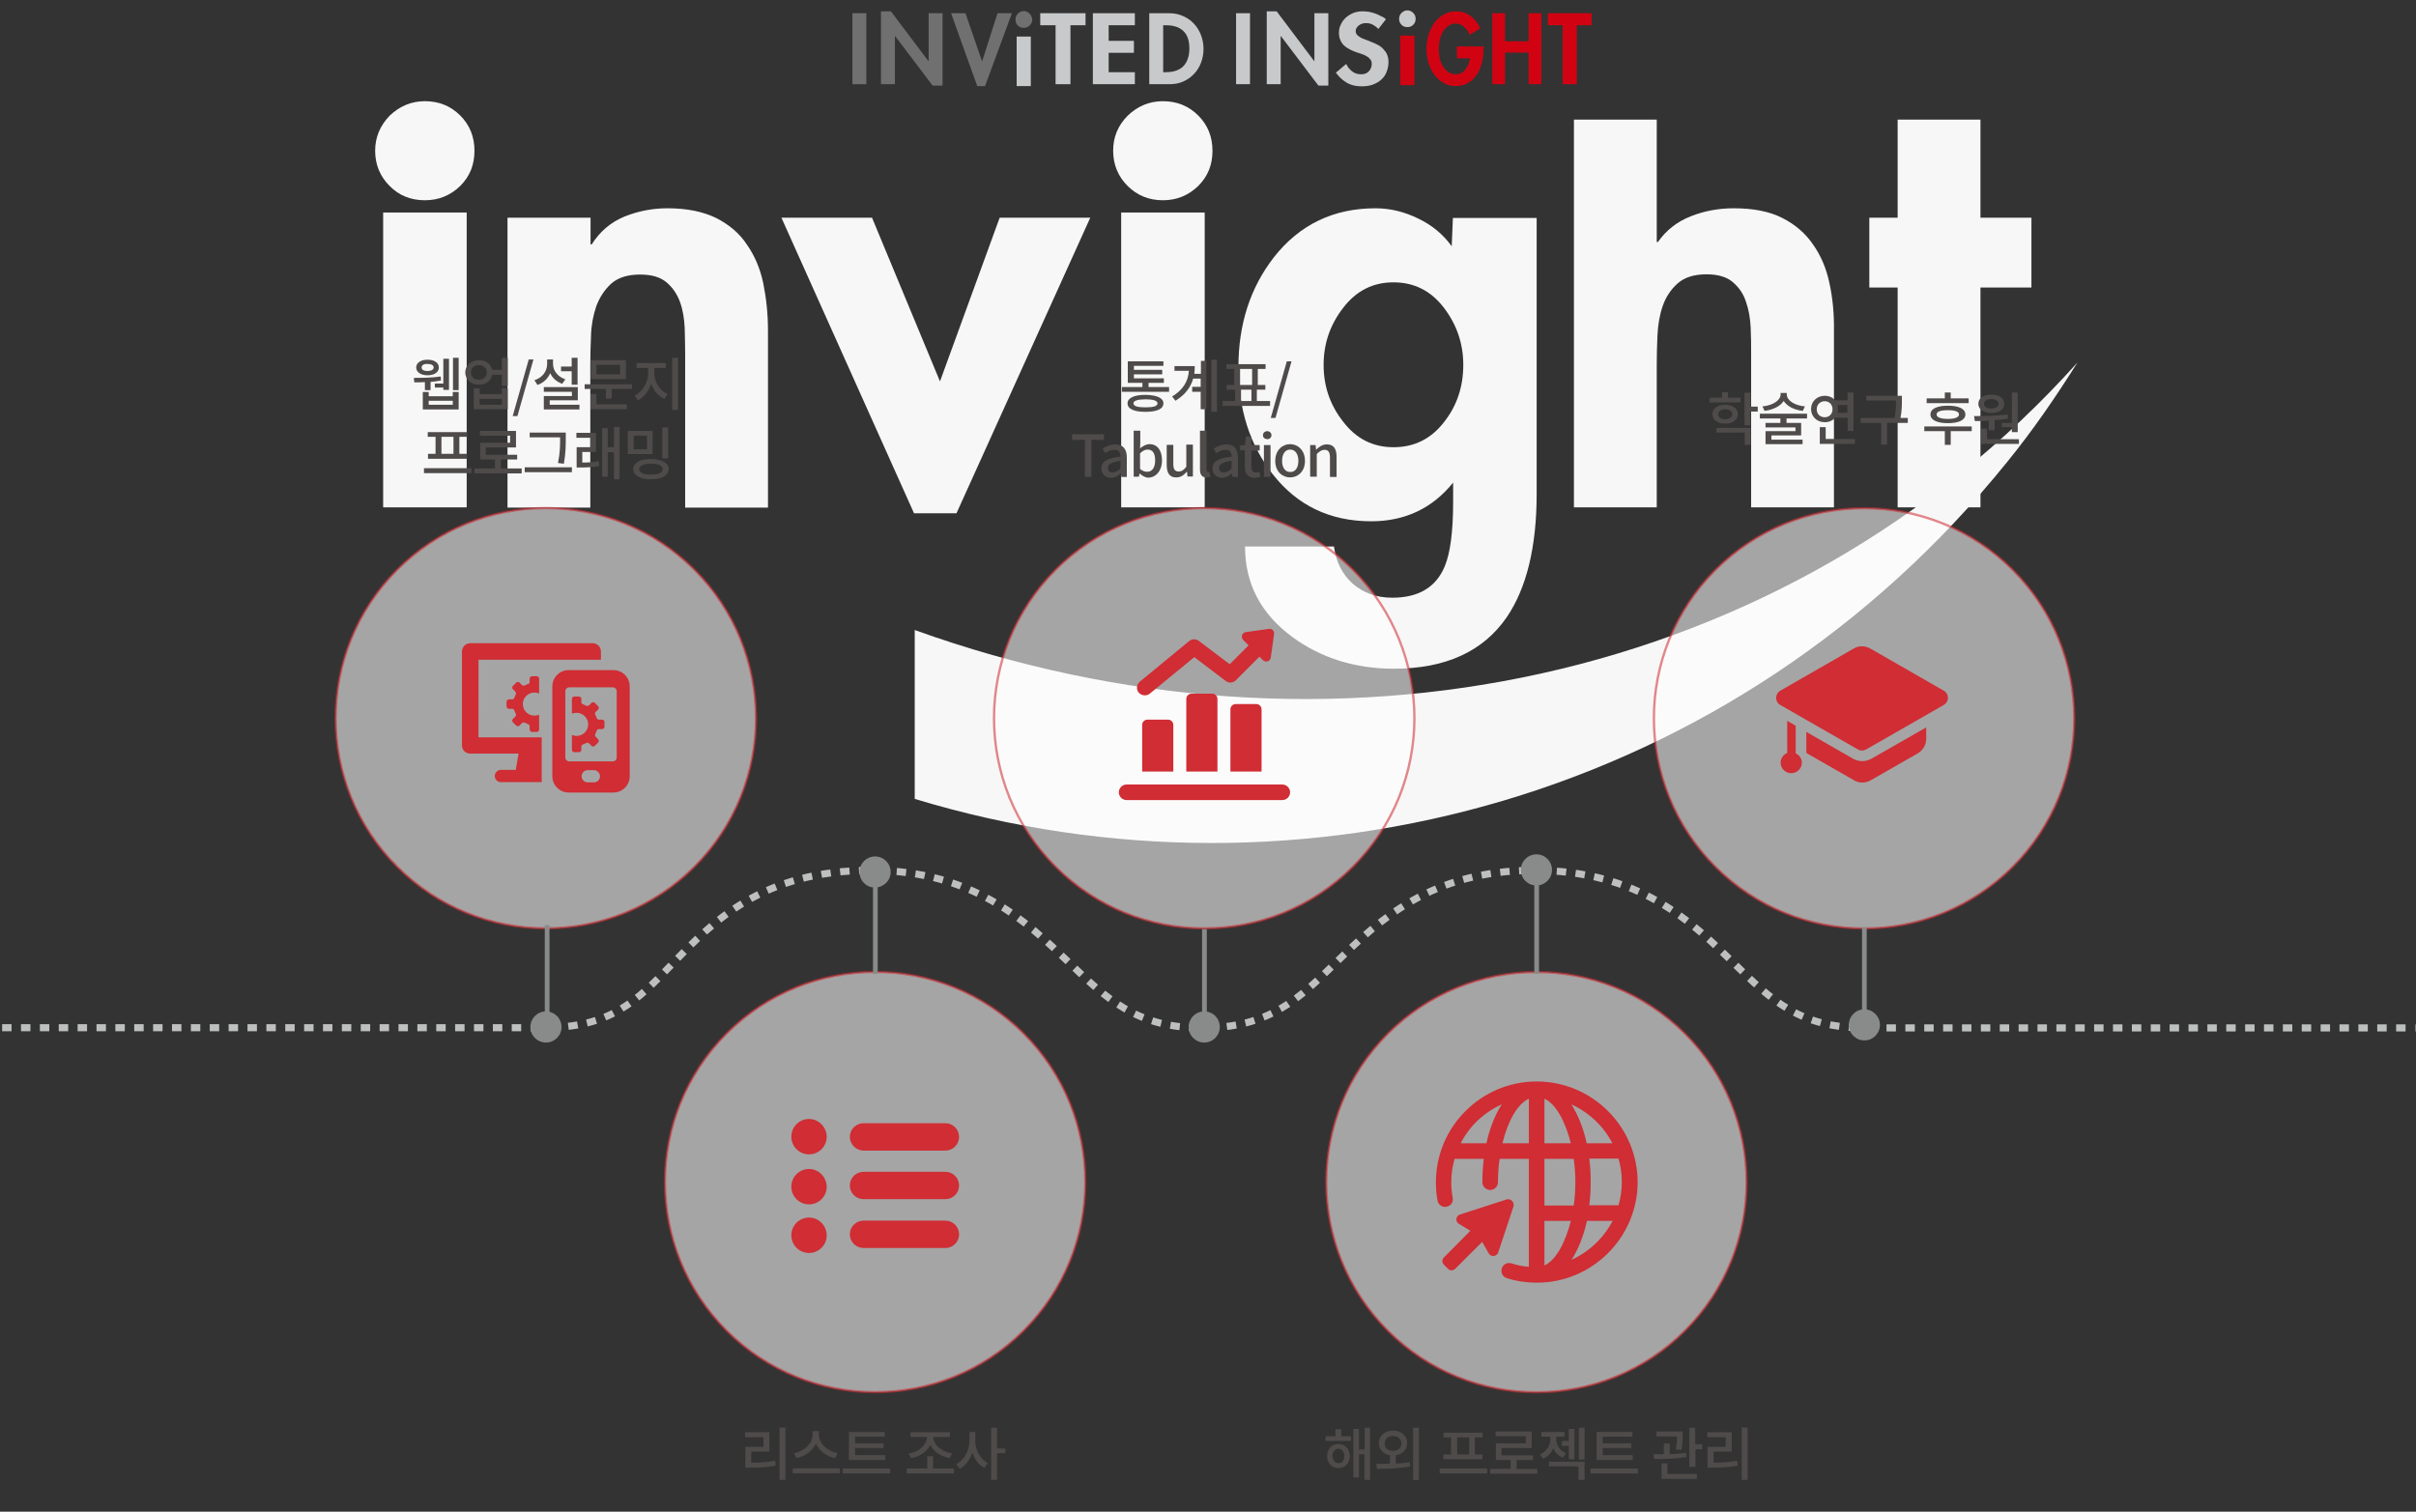 <?xml version="1.0" encoding="utf-8"?>
<!-- Generator: Adobe Illustrator 26.5.0, SVG Export Plug-In . SVG Version: 6.00 Build 0)  -->
<!DOCTYPE svg PUBLIC "-//W3C//DTD SVG 1.1//EN" "http://www.w3.org/Graphics/SVG/1.1/DTD/svg11.dtd">
<svg version="1.1" id="레이어_1" xmlns:x="http://ns.adobe.com/Extensibility/1.0/" xmlns:i="http://ns.adobe.com/AdobeIllustrator/10.0/" xmlns:graph="http://ns.adobe.com/Graphs/1.0/"
	 xmlns="http://www.w3.org/2000/svg" xmlns:xlink="http://www.w3.org/1999/xlink" x="0px" y="0px" width="1024px" height="640.9px"
	 viewBox="0 0 1024 640.9" style="enable-background:new 0 0 1024 640.9;" xml:space="preserve">
<rect x="0" y="0" width="1024" height="640.9" fill="#333333" stroke="none"/>
<style type="text/css">
	.st0{fill:#F7F7F7;}
	.st1{fill:#4E4B4A;}
	.st2{fill:#717071;}
	.st3{fill:#C8C9CA;}
	.st4{fill:#D10312;}
	.st5{opacity:0.56;fill:#FFFFFF;stroke:#D02D34;stroke-miterlimit:10;}
	.st6{fill:none;stroke:#BEBFBF;stroke-width:3;stroke-miterlimit:10;stroke-dasharray:4,4,4,4,4,4;}
	.st7{fill:#898A8A;}
	.st8{fill:#D02D34;}
	.st9{fill:none;stroke:#898A8A;stroke-width:2;stroke-miterlimit:10;}
</style>
<g>
	<g>
		<path class="st0" d="M387.7,267.1v71.6c163.6,49.7,347.9-0.3,462.9-142.7c11-13.5,20.8-27.8,29.9-42.3
			C757.2,291,562.3,330.1,387.7,267.1z"/>
	</g>
	<path class="st0" d="M250.3,92.3v11.3h0.5c3.5-5.5,8.1-9.4,13.9-11.8c5.8-2.3,11.8-3.5,18.2-3.5c8.2,0,15,1.4,20.6,4.1
		c5.5,2.8,9.9,6.5,13,11.2c3.3,4.7,5.7,10.2,7,16.5c1.3,6.4,2,13,2,20.1v75h-35.1v-64.9c0-3.7-0.1-7.5-0.2-11.4
		c-0.2-3.9-0.8-7.6-2-10.9c-1.2-3.3-3.1-6.1-5.7-8.3c-2.6-2.2-6.3-3.3-11.2-3.3c-5.3,0-9.4,1.3-12.3,3.9c-2.8,2.6-4.9,5.8-6.3,9.6
		c-1.3,3.9-2.1,8-2.2,12.4c-0.2,4.4-0.3,8.5-0.3,12.2v60.7h-35.1V92.3H250.3z"/>
	<path class="st0" d="M369.6,92.3l28.8,69.4l25.3-69.4h38.4l-56.7,125.3h-18L331.2,92.3H369.6z"/>
	<path class="st0" d="M839.4,121.9v93.2h-35.1v-93.2h-12V92.3h12V50.7h35.1v41.6h21.6v29.6H839.4z"/>
	<path class="st0" d="M180.1,84.9c5.9,0,10.9-2.1,15-6.1c4.1-4.1,6-9,6-14.9c0-5.9-2-10.9-6-14.9c-4.1-4.1-9.1-6.1-15-6.1
		c-5.8,0-10.7,2.1-14.9,6.1c-4.1,4.2-6.2,9.2-6.2,14.9c0,5.9,2.1,10.9,6.1,14.9C169.1,82.9,174.1,84.9,180.1,84.9L180.1,84.9z"/>
	<polygon class="st0" points="162.4,215.1 197.8,215.1 197.8,90.1 162.4,90.1 162.4,215.1 	"/>
	<path class="st0" d="M492.9,84.9c5.9,0,10.9-2.1,15-6.1c4.1-4.1,6-9,6-14.9c0-5.9-2-10.9-6-14.9c-4.1-4.1-9.1-6.1-15-6.1
		c-5.8,0-10.7,2.1-14.9,6.1c-4.2,4.2-6.2,9.2-6.2,14.9c0,5.9,2.1,10.9,6.1,14.9C482,82.9,487,84.9,492.9,84.9L492.9,84.9z"/>
	<polygon class="st0" points="475.2,215.1 510.6,215.1 510.6,90.1 475.2,90.1 475.2,215.1 	"/>
	<path class="st0" d="M651.3,92.3v117.1c0,22.5-4.3,40-12.7,52.3c-10,14.5-25.9,21.8-47.8,21.8c-16.4,0-30.8-4.5-43-13.4
		c-13.4-9.9-20.1-22.6-20.1-38.4h37.7c0.9,6.6,3.5,11.8,8,15.8c4.5,3.9,10.1,5.9,16.7,5.9c11.1,0,18.5-4.4,22.2-13.2
		c2.4-5.7,3.6-14.9,3.6-27.5v-8.1c-8.8,10.9-20.4,16.4-34.7,16.4c-17.5,0-31.4-6.7-41.8-20c-9.7-12.4-14.5-27.5-14.5-45.5
		c0-18,5-33.5,15-46.4c10.9-13.9,25.3-20.8,43.1-20.8c6.3,0,12.3,1.5,18.2,4.4c5.8,2.8,10.5,6.7,14.1,11.7l0.5-12H651.3L651.3,92.3z
		 M590.6,189.6c8.8,0,15.9-3.5,21.4-10.6c5.5-6.9,8.2-15.1,8.2-24.3c0-8.9-2.7-17-8.2-24.2c-5.5-7.2-12.6-10.8-21.4-10.8
		c-8.7,0-15.8,3.6-21.3,10.8c-5.6,7.2-8.3,15.3-8.3,24.2c0,9,2.7,17,8.3,24.1C574.8,186,581.9,189.6,590.6,189.6L590.6,189.6z"/>
	<path class="st0" d="M775.4,120.1c-1.3-6.3-3.7-11.9-7-16.5c-3.2-4.7-7.5-8.4-13-11.2c-5.5-2.8-12.4-4.1-20.6-4.1
		c-6.3,0-12.4,1.1-18.2,3.4c-5.8,2.3-10.4,5.9-13.9,10.9h-0.5V50.7h-35.1v164.4h35.1v-60.7c0-3.7,0.1-7.7,0.3-12.2
		c0.2-4.4,0.9-8.6,2.2-12.4c1.3-3.8,3.4-7,6.3-9.6c2.9-2.6,7-3.9,12.3-3.9c4.8,0,8.6,1.1,11.1,3.3c2.6,2.2,4.5,4.9,5.6,8.3
		c1.2,3.4,1.8,7,2,10.9c0.2,3.9,0.2,7.7,0.2,11.4v64.9h35.1v-75C777.4,133.1,776.8,126.5,775.4,120.1z"/>
</g>
<g>
	<path class="st1" d="M180.1,162c-1.7,0.1-3.2,0.1-4.5,0.1l-0.2-1.9c3,0,7.8,0,11.4-0.6l0.1,1.7c-1.4,0.3-2.9,0.5-4.4,0.6v3.5h-2.4
		V162z M176.4,155.8c0-2,2-3.3,4.8-3.3c2.9,0,4.8,1.3,4.8,3.3c0,2-1.9,3.3-4.8,3.3C178.4,159.1,176.4,157.8,176.4,155.8z
		 M178.7,155.8c0,1,1,1.5,2.5,1.5c1.6,0,2.6-0.6,2.6-1.5c0-1-1-1.5-2.6-1.5C179.7,154.2,178.7,154.8,178.7,155.8z M191.9,166.2h2.5
		v7.4h-15.2v-7.4h2.5v1.8h10.2V166.2z M191.9,169.9h-10.2v1.7h10.2V169.9z M187.9,162.6v-10.5h2.4v13.2h-2.4v-1h-3.6v-1.7H187.9z
		 M194.4,151.7v13.7H192v-13.7H194.4z"/>
	<path class="st1" d="M215.2,151.7v11.9h-2.5v-4.7h-4.1c-0.4,2.5-2.7,4.2-5.6,4.2c-3.3,0-5.8-2.1-5.8-5.2c0-3,2.5-5.2,5.8-5.2
		c2.9,0,5.1,1.6,5.6,4.1h4.1v-5.1H215.2z M206.3,157.9c0-1.9-1.4-3.1-3.3-3.1c-2,0-3.4,1.2-3.4,3.1c0,1.9,1.4,3.1,3.4,3.1
		C204.9,161,206.3,159.7,206.3,157.9z M212.7,164.6h2.5v8.9h-14.4v-8.9h2.5v2.5h9.4V164.6z M212.7,169.1h-9.4v2.5h9.4V169.1z"/>
	<path class="st1" d="M224.1,152.4h2l-6.8,24h-2L224.1,152.4z"/>
	<path class="st1" d="M238.3,162.7c-2.4-0.8-4.2-2.5-5.1-4.5c-1,2.3-2.8,4.1-5.4,5l-1.3-2c3.5-1.1,5.4-3.9,5.4-6.9v-1.9h2.5v1.9
		c0,2.8,1.9,5.4,5.2,6.5L238.3,162.7z M245.6,171.6v2h-15.1v-5.7h11.9v-1.8h-11.9v-2h14.4v5.6H233v1.9H245.6z M242.3,157.4h-4.5v-2
		h4.5v-3.7h2.5v11.4h-2.5V157.4z"/>
	<path class="st1" d="M267.9,162.9v2h-8.6v4.1h-2.5v-4.1h-9v-2H267.9z M252.8,171.4h12.9v2.1h-15.4V167h2.5V171.4z M265.3,160.7
		h-14.9v-8h14.9V160.7z M262.8,154.7h-10v4h10V154.7z"/>
	<path class="st1" d="M277.3,158.1c0,3.7,2.3,7.5,5.7,9l-1.4,2c-2.6-1.1-4.6-3.5-5.6-6.4c-1,3.1-3,5.7-5.6,7l-1.4-2
		c3.4-1.6,5.7-5.7,5.7-9.5V156h-4.9v-2.1h12.4v2.1h-4.9V158.1z M287.4,151.7v22.1h-2.5v-22.1H287.4z"/>
	<path class="st1" d="M199.8,198.5v2.1h-20.1v-2.1H199.8z M184.6,185.2h-3.3v-2H198v2h-3.3v7.2h3.2v2.1h-16.5v-2.1h3.2V185.2z
		 M192.2,185.2h-5.1v7.2h5.1V185.2z"/>
	<path class="st1" d="M221.1,198.6v2.1h-20v-2.1h8.7v-3.8h-6.3v-7.1h12.7v-3h-12.8v-2h15.3v7h-12.8v3.1h13.3v2h-6.9v3.8H221.1z"/>
	<path class="st1" d="M242.4,198.1v2.1h-20v-2.1H242.4z M237.3,185.4h-12.8v-2h15.3v2.4c0,3,0,6.1-0.8,10.8l-2.5-0.3
		c0.9-4.4,0.9-7.6,0.9-10.5V185.4z"/>
	<path class="st1" d="M246.8,196.1c2.3,0,4.5-0.1,7-0.6l0.2,2.1c-3,0.5-5.4,0.6-8.1,0.6h-1.5v-8.6h5.8v-4h-5.9v-2.1h8.3v8.1h-5.8
		V196.1z M262.6,181.1v22.1h-2.4v-11.5h-2.6v10.4h-2.4v-20.6h2.4v8.1h2.6v-8.6H262.6z"/>
	<path class="st1" d="M276.6,182.7v9.8h-10.5v-9.8H276.6z M283.4,198.9c0,2.7-2.9,4.3-7.5,4.3c-4.6,0-7.5-1.6-7.5-4.3
		c0-2.7,2.9-4.3,7.5-4.3C280.5,194.7,283.4,196.2,283.4,198.9z M268.6,184.7v5.8h5.6v-5.8H268.6z M270.9,198.9c0,1.5,1.8,2.3,5,2.3
		s5-0.8,5-2.3c0-1.5-1.8-2.3-5-2.3S270.9,197.5,270.9,198.9z M283.2,181.2v13.1h-2.5v-13.1H283.2z"/>
</g>
<g>
	<g>
		<g>
			<path class="st2" d="M367.2,5.6v30.1h-5.9V5.6H367.2z"/>
			<path class="st2" d="M373.4,35.7V4.8h4.2l15.9,21.1h0.1V5.6h5.9v30.7h-4.2l-15.9-21h-0.1v20.4H373.4z"/>
			<path class="st2" d="M409.2,5.6l7,20.3h0.1l6.5-20.3h6.1l-11.4,30.9h-3.3L403.1,5.6H409.2z"/>
			<path class="st3" d="M453.7,10.7v25h-6.3v-25h-6.5V5.6h19.2v5.1H453.7z"/>
			<path class="st3" d="M481,10.7h-11.1v6.6h10.7v5.1h-10.7v8.2H481v5.1h-17.8V5.6H481V10.7z"/>
			<path class="st3" d="M487.1,35.7V5.6h8.4c2.2,0,4.1,0.4,5.9,1.2c1.8,0.8,3.3,1.8,4.6,3.2c1.3,1.4,2.3,3,3,4.8
				c0.7,1.8,1.1,3.8,1.1,6c0,2.1-0.4,4.1-1.1,5.9c-0.7,1.8-1.7,3.4-3,4.7c-1.3,1.4-2.8,2.4-4.6,3.2c-1.8,0.8-3.7,1.1-5.9,1.1H487.1z
				 M493,10.7v19.9h1c1.8,0,3.3-0.2,4.6-0.7c1.3-0.5,2.3-1.1,3.1-2c0.8-0.9,1.4-1.9,1.8-3.2c0.4-1.2,0.6-2.6,0.6-4.1
				c0-3.3-0.8-5.8-2.5-7.4c-1.7-1.7-4.2-2.5-7.5-2.5H493z"/>
			<path class="st3" d="M436.9,15.5v21h-6v-21H436.9z"/>
		</g>
		<path class="st2" d="M436.4,5.8c-0.7-0.7-1.5-1.1-2.5-1.1c-1,0-1.8,0.4-2.5,1.1c-0.7,0.7-1,1.5-1,2.5c0,1,0.3,1.8,1,2.5
			c0.7,0.7,1.5,1,2.5,1c1,0,1.8-0.3,2.5-1c0.7-0.7,1.1-1.5,1.1-2.5C437.4,7.3,437.1,6.5,436.4,5.8z"/>
	</g>
	<path class="st3" d="M529.8,5.6v30.1h-5.9V5.6H529.8z"/>
	<path class="st3" d="M536.9,35.7V4.8h4.2L557,25.9h0.1V5.6h5.9v30.7h-4.2l-15.9-21h-0.1v20.4H536.9z"/>
	<path class="st3" d="M587.4,8.2l-3.2,4.1c-0.6-0.7-1.4-1.3-2.3-1.8c-0.9-0.5-1.8-0.7-3-0.7c-1.1,0-2.1,0.3-3,1
		c-0.9,0.7-1.3,1.5-1.3,2.4c0,0.6,0.2,1.2,0.6,1.6c0.4,0.4,0.9,0.8,1.6,1.2c0.6,0.3,1.4,0.6,2.2,0.9c0.8,0.3,1.7,0.6,2.5,1
		c0.9,0.3,1.7,0.7,2.6,1.2c0.8,0.4,1.6,1,2.2,1.7c0.6,0.6,1.2,1.4,1.6,2.3c0.4,0.9,0.6,2,0.6,3.2c0,1.5-0.3,2.9-0.8,4.2
		c-0.5,1.3-1.3,2.4-2.3,3.3c-1,0.9-2.2,1.6-3.6,2.1c-1.4,0.5-3,0.7-4.8,0.7c-2.4,0-4.5-0.5-6.3-1.6c-1.8-1.1-3.3-2.5-4.5-4.2
		l4.4-3.7c0.5,1.2,1.3,2.2,2.4,3.1c1.1,0.9,2.4,1.3,3.9,1.3c1.4,0,2.5-0.4,3.3-1.3c0.8-0.9,1.2-1.9,1.2-3.1c0-0.8-0.2-1.4-0.6-1.9
		c-0.4-0.5-0.9-1-1.5-1.3c-0.6-0.4-1.2-0.7-1.9-0.9c-0.7-0.3-1.4-0.5-2.1-0.7c-1.1-0.4-2.2-0.8-3.1-1.3c-0.9-0.5-1.8-1-2.5-1.7
		c-0.7-0.6-1.2-1.4-1.6-2.3c-0.4-0.9-0.6-1.9-0.6-3.1c0-1.2,0.2-2.4,0.8-3.5c0.5-1.1,1.2-2.1,2.1-2.9c0.9-0.8,2-1.5,3.2-2
		c1.2-0.5,2.6-0.7,4.1-0.7c0.8,0,1.6,0.1,2.5,0.2c0.9,0.2,1.7,0.4,2.6,0.7c0.9,0.3,1.7,0.7,2.4,1.1C586.2,7.2,586.9,7.6,587.4,8.2z"
		/>
	<path class="st4" d="M617.7,19.7h11.1v0.8c0,2.1-0.2,4.2-0.7,6.1c-0.5,2-1.2,3.7-2.2,5.1c-1,1.5-2.2,2.6-3.7,3.5
		c-1.5,0.9-3.2,1.3-5.2,1.3c-1.9,0-3.6-0.4-5.1-1.3c-1.5-0.9-2.8-2-3.9-3.4c-1.1-1.4-1.9-3.1-2.5-5c-0.6-1.9-0.9-3.9-0.9-6
		c0-2.1,0.3-4.2,0.9-6.1c0.6-1.9,1.4-3.6,2.5-5.1c1.1-1.5,2.4-2.6,4-3.5c1.5-0.9,3.3-1.3,5.2-1.3c2.2,0,4.2,0.6,6,1.9
		c1.8,1.3,3.2,3,4.2,5.3l-4.5,2.8c-0.5-1.4-1.3-2.5-2.3-3.4c-1-0.9-2.2-1.4-3.6-1.4c-1.2,0-2.3,0.3-3.2,1c-0.9,0.7-1.7,1.5-2.3,2.6
		c-0.6,1-1,2.2-1.3,3.5c-0.3,1.3-0.4,2.5-0.4,3.8c0,1.3,0.2,2.5,0.4,3.8c0.3,1.3,0.8,2.4,1.4,3.4c0.6,1,1.3,1.8,2.3,2.5
		c0.9,0.6,2,0.9,3.2,0.9c0.8,0,1.5-0.2,2.2-0.5c0.7-0.4,1.3-0.9,1.8-1.5c0.5-0.6,0.9-1.3,1.3-2.2c0.3-0.8,0.5-1.7,0.6-2.6h-5.5V19.7
		z"/>
	<path class="st4" d="M637.9,17.5h10V5.6h5.4v30.1h-5.4V22.3h-10v13.4h-5.4V5.6h5.4V17.5z"/>
	<path class="st4" d="M668.3,10.7v25h-6v-25H656V5.6h18.6v5.1H668.3z"/>
	<path class="st3" d="M599,5.5c-0.7-0.7-1.5-1.1-2.5-1.1c-1,0-1.8,0.4-2.5,1.1c-0.7,0.7-1,1.5-1,2.5c0,1,0.3,1.8,1,2.5
		c0.7,0.7,1.5,1,2.5,1c1,0,1.8-0.3,2.5-1C599.7,9.8,600,9,600,8C600,7,599.7,6.2,599,5.5z"/>
	<rect x="593.5" y="15.1" class="st4" width="6" height="21"/>
</g>
<ellipse transform="matrix(0.707 -0.707 0.707 0.707 -245.727 409.094)" class="st5" cx="371" cy="501.2" rx="89.1" ry="89.1"/>
<ellipse transform="matrix(0.707 -0.707 0.707 0.707 -147.546 252.814)" class="st5" cx="231.4" cy="304.5" rx="89.1" ry="89.1"/>
<ellipse transform="matrix(0.707 -0.707 0.707 0.707 -65.809 450.146)" class="st5" cx="510.5" cy="304.5" rx="89.1" ry="89.1"/>
<ellipse transform="matrix(0.707 -0.707 0.707 0.707 16.121 647.941)" class="st5" cx="790.2" cy="304.5" rx="89.1" ry="89.1"/>
<ellipse transform="matrix(0.707 -0.707 0.707 0.707 -163.624 607.308)" class="st5" cx="651.3" cy="501.2" rx="89.1" ry="89.1"/>
<path class="st6" d="M0.9,435.7h229.5c28.6,0,39.5-11.4,54.6-27.1c16.9-17.6,37.9-39.6,84.1-39.6c43.5,0,65.8,21.6,83.8,38.9
	c16.2,15.6,28.9,27.9,56.7,27.9c28.3,0,40.9-12.3,56.8-27.9c17.7-17.3,39.8-38.9,83.7-38.9c44.7,0,66.9,21.8,84.7,39.3
	c16.3,16,28.1,27.5,55.8,27.5h233.2"/>
<path class="st7" d="M238,435.4c0,3.6-2.9,6.6-6.6,6.6c-3.6,0-6.6-2.9-6.6-6.6c0-3.6,2.9-6.6,6.6-6.6C235,428.8,238,431.7,238,435.4
	z"/>
<path class="st7" d="M517,435.4c0,3.6-2.9,6.6-6.6,6.6c-3.6,0-6.6-2.9-6.6-6.6c0-3.6,2.9-6.6,6.6-6.6
	C514.1,428.8,517,431.7,517,435.4z"/>
<path class="st7" d="M796.8,434.5c0,3.6-2.9,6.6-6.6,6.6c-3.6,0-6.6-2.9-6.6-6.6c0-3.6,2.9-6.6,6.6-6.6
	C793.8,427.9,796.8,430.9,796.8,434.5z"/>
<path class="st7" d="M657.8,368.8c0-3.6-2.9-6.6-6.6-6.6c-3.6,0-6.6,2.9-6.6,6.6s2.9,6.6,6.6,6.6
	C654.9,375.4,657.8,372.4,657.8,368.8z"/>
<path class="st7" d="M377.5,369.7c0-3.6-2.9-6.6-6.6-6.6c-3.6,0-6.6,2.9-6.6,6.6s2.9,6.6,6.6,6.6
	C374.6,376.2,377.5,373.3,377.5,369.7z"/>
<g>
	<path class="st1" d="M495.5,164.1v2h-20v-2h8.7v-1.8h-6.2v-9.1h15.1v1.9h-12.5v1.7h12v1.9h-12v1.7h12.7v1.9h-6.5v1.8H495.5z
		 M493.1,171c0,2.4-2.8,3.6-7.6,3.6c-4.8,0-7.6-1.2-7.6-3.6c0-2.3,2.8-3.6,7.6-3.6C490.3,167.5,493.1,168.7,493.1,171z M490.6,171
		c0-1.1-1.7-1.7-5.1-1.7c-3.3,0-5.1,0.6-5.1,1.7c0,1.2,1.7,1.7,5.1,1.7C488.9,172.7,490.6,172.2,490.6,171z"/>
	<path class="st1" d="M508.9,153h2.4v20.5h-2.4v-7.4h-3.6V164h3.6v-3.5h-3.2c-1,3.7-3.4,6.9-7.5,9.4l-1.4-1.8
		c4.6-2.8,6.8-6.4,7.1-10.9h-6.1v-2h8.6c0,1.1-0.1,2.2-0.2,3.3h2.8V153z M515.8,152.5v22.1h-2.4v-22.1H515.8z"/>
	<path class="st1" d="M538.3,170v2.1h-20.1V170h5.3v-4.8h-3.6v-2h3.2v-6.8h-3.3v-2h16.6v2h-3.3v6.8h3.2v2h-3.6v4.8H538.3z
		 M525.6,163.2h5.1v-6.8h-5.1V163.2z M526,170h4.4v-4.8H526V170z"/>
	<path class="st1" d="M545.4,153.2h2l-6.8,24h-2L545.4,153.2z"/>
	<path class="st1" d="M459.7,186.5h-5.3v-2.4h13.5v2.4h-5.3v15.7h-2.8V186.5z"/>
	<path class="st1" d="M466.8,198.6c0-2.9,2.5-4.4,8.1-5c0-1.6-0.6-2.9-2.6-2.9c-1.4,0-2.7,0.6-3.9,1.4l-1.1-1.9
		c1.4-0.9,3.3-1.8,5.4-1.8c3.4,0,4.9,2.1,4.9,5.7v8.1h-2.3l-0.2-1.5h-0.1c-1.2,1.1-2.7,1.9-4.3,1.9
		C468.5,202.5,466.8,200.9,466.8,198.6z M474.9,198.7v-3.3c-4,0.5-5.3,1.5-5.3,3c0,1.3,0.9,1.9,2.1,1.9
		C472.8,200.2,473.8,199.7,474.9,198.7z"/>
	<path class="st1" d="M483,200.7L483,200.7l-0.3,1.4h-2.2v-19.5h2.8v5.2l-0.1,2.3c1.2-1,2.6-1.8,4-1.8c3.4,0,5.3,2.7,5.3,6.9
		c0,4.6-2.8,7.3-5.8,7.3C485.5,202.5,484.2,201.8,483,200.7z M489.6,195.2c0-2.8-0.9-4.6-3.2-4.6c-1.1,0-2.1,0.5-3.2,1.6v6.6
		c1,0.9,2.1,1.2,2.9,1.2C488.2,200.1,489.6,198.4,489.6,195.2z"/>
	<path class="st1" d="M494.5,197.1v-8.5h2.8v8.1c0,2.3,0.7,3.2,2.3,3.2c1.2,0,2.1-0.6,3.2-2v-9.4h2.8v13.5h-2.3l-0.2-2H503
		c-1.2,1.4-2.5,2.4-4.4,2.4C495.8,202.5,494.5,200.6,494.5,197.1z"/>
	<path class="st1" d="M508.6,199v-16.4h2.8v16.5c0,0.8,0.3,1,0.7,1c0.1,0,0.2,0,0.5,0l0.4,2.1c-0.3,0.1-0.8,0.2-1.5,0.2
		C509.4,202.5,508.6,201.2,508.6,199z"/>
	<path class="st1" d="M513.9,198.6c0-2.9,2.5-4.4,8.1-5c0-1.6-0.6-2.9-2.6-2.9c-1.4,0-2.7,0.6-3.9,1.4l-1.1-1.9
		c1.4-0.9,3.3-1.8,5.4-1.8c3.4,0,4.9,2.1,4.9,5.7v8.1h-2.3l-0.2-1.5h-0.1c-1.2,1.1-2.7,1.9-4.3,1.9
		C515.6,202.5,513.9,200.9,513.9,198.6z M522,198.7v-3.3c-4,0.5-5.3,1.5-5.3,3c0,1.3,0.9,1.9,2.1,1.9
		C519.9,200.2,520.9,199.7,522,198.7z"/>
	<path class="st1" d="M527.6,197.7v-6.8h-2v-2.1l2.1-0.1l0.3-3.7h2.4v3.7h3.5v2.3h-3.5v6.8c0,1.6,0.6,2.5,2,2.5
		c0.5,0,1.1-0.1,1.4-0.3l0.5,2.1c-0.8,0.2-1.7,0.5-2.6,0.5C528.7,202.5,527.6,200.6,527.6,197.7z"/>
	<path class="st1" d="M535.3,184.5c0-1,0.8-1.7,1.8-1.7c1,0,1.8,0.7,1.8,1.7c0,1-0.8,1.7-1.8,1.7C536,186.1,535.3,185.5,535.3,184.5
		z M535.7,188.7h2.8v13.5h-2.8V188.7z"/>
	<path class="st1" d="M540.5,195.4c0-4.5,3-7.1,6.3-7.1s6.3,2.6,6.3,7.1c0,4.5-3,7-6.3,7S540.5,199.9,540.5,195.4z M550.3,195.4
		c0-2.9-1.3-4.8-3.5-4.8c-2.1,0-3.4,1.9-3.4,4.8c0,2.8,1.3,4.7,3.4,4.7C549,200.2,550.3,198.3,550.3,195.4z"/>
	<path class="st1" d="M555.3,188.7h2.3l0.2,1.9h0.1c1.2-1.2,2.6-2.2,4.5-2.2c2.9,0,4.1,1.9,4.1,5.3v8.5h-2.8V194
		c0-2.3-0.7-3.3-2.3-3.3c-1.2,0-2.1,0.6-3.3,1.8v9.6h-2.8V188.7z"/>
</g>
<g>
	<path class="st1" d="M737.7,170.6h-13.1v-2h5.3v-2.3h2.5v2.3h5.3V170.6z M731.2,179.6c-3.2,0-5.4-1.6-5.4-4c0-2.4,2.2-4,5.4-4
		s5.4,1.6,5.4,4C736.5,178,734.4,179.6,731.2,179.6z M727.4,181.4h14.6v7.2h-2.5v-5.2h-12V181.4z M731.2,177.7c1.8,0,3-0.8,3-2.1
		c0-1.3-1.2-2.1-3-2.1s-2.9,0.8-2.9,2.1C728.2,176.9,729.4,177.7,731.2,177.7z M745,174.5h-3.1v5.8h-2.5v-13.8h2.5v5.9h3.1V174.5z"
		/>
	<path class="st1" d="M757.2,177.4v1.9h6.2v5.3h-12.6v1.8h13.2v1.9h-15.7v-5.5H761v-1.6h-12.7v-1.9h6.3v-1.9h-8.7v-2h20v2H757.2z
		 M764.1,174.2c-3.7-0.4-6.7-2-8.1-4.2c-1.4,2.2-4.4,3.7-8.1,4.2l-0.9-1.9c4.4-0.4,7.7-2.6,7.7-5.1v-0.6h2.6v0.6
		c0,2.5,3.2,4.7,7.7,5.1L764.1,174.2z"/>
	<path class="st1" d="M777.8,177.1c-1,1.2-2.6,1.9-4.4,1.9c-3.3,0-5.8-2.4-5.8-5.6s2.5-5.6,5.8-5.6c1.8,0,3.4,0.7,4.4,1.9h5.3v-3.3
		h2.5v16.3h-2.5v-5.6H777.8z M773.4,176.9c1.9,0,3.3-1.4,3.3-3.4c0-2-1.4-3.4-3.3-3.4c-1.9,0-3.4,1.4-3.4,3.4
		C770,175.5,771.4,176.9,773.4,176.9z M786.2,186.1v2.1h-14.9v-7.1h2.5v5H786.2z M778.8,171.8c0.2,0.5,0.2,1.1,0.2,1.6
		c0,0.6-0.1,1.1-0.2,1.6h4.2v-3.3H778.8z"/>
	<path class="st1" d="M808.6,179.3h-8.8v9.2h-2.5v-9.2h-8.7v-2.1H803c0.6-3.1,0.6-5.4,0.6-7.4H791v-2h15.1v1.9c0,2.1,0,4.4-0.6,7.5
		h3.1V179.3z"/>
	<path class="st1" d="M835.6,182.8h-8.8v5.8h-2.5v-5.8h-8.7v-2h20.1V182.8z M834.5,170.9h-17.9v-2h7.7v-2.5h2.5v2.5h7.6V170.9z
		 M825.6,172c4.6,0,7.4,1.3,7.4,3.7s-2.8,3.7-7.4,3.7s-7.4-1.3-7.4-3.7S821,172,825.6,172z M825.6,173.9c-3.1,0-4.8,0.6-4.8,1.8
		s1.7,1.9,4.8,1.9s4.7-0.7,4.7-1.9S828.6,173.9,825.6,173.9z"/>
	<path class="st1" d="M842.9,178.4c-2.1,0.1-4.1,0.1-5.9,0.1l-0.3-2.1c4.1,0,9.5-0.1,14.2-0.7l0.2,1.8c-1.9,0.3-3.8,0.5-5.7,0.6v4.3
		h-2.5V178.4z M838.5,171.2c0-2.4,2.2-3.9,5.5-3.9c3.2,0,5.5,1.5,5.5,3.9s-2.2,3.9-5.5,3.9C840.7,175.1,838.5,173.5,838.5,171.2z
		 M855.7,186.1v2.1h-16v-6.5h2.5v4.5H855.7z M840.9,171.2c0,1.2,1.2,2,3.1,2c1.8,0,3.1-0.8,3.1-2c0-1.2-1.2-2-3.1-2
		C842.1,169.2,840.9,169.9,840.9,171.2z M852.7,179.4v-13h2.5v16.8h-2.5v-2.1h-4.3v-1.8H852.7z"/>
</g>
<g>
	<path class="st1" d="M568.5,608.9h4.1v2h-10.8v-2h4.2v-3h2.5V608.9z M572.1,617.3c0,3-2,5.1-4.8,5.1c-2.8,0-4.8-2.1-4.8-5.1
		c0-3.1,2-5.1,4.8-5.1C570.1,612.2,572.1,614.3,572.1,617.3z M569.8,617.3c0-1.8-1.1-3.1-2.5-3.1c-1.5,0-2.5,1.2-2.5,3.1
		s1.1,3,2.5,3C568.8,620.4,569.8,619.2,569.8,617.3z M580.7,605.3v22.1h-2.4v-10.9H576v9.9h-2.4v-20.6h2.4v8.7h2.4v-9.2H580.7z"/>
	<path class="st1" d="M591.6,620.5c2-0.1,4-0.3,5.9-0.6l0.2,1.8c-4.9,0.9-10.2,1-14.1,1l-0.3-2.1c1.7,0,3.7,0,5.8-0.1v-3.5
		c-2.8-0.5-4.7-2.5-4.7-5.2c0-3.1,2.5-5.3,6-5.3s6,2.2,6,5.3c0,2.7-2,4.8-4.8,5.2V620.5z M590.4,615.1c2.1,0,3.6-1.2,3.6-3.1
		c0-1.9-1.5-3.2-3.6-3.2c-2,0-3.5,1.2-3.5,3.2C586.8,613.9,588.3,615.1,590.4,615.1z M601.4,605.3v22.2h-2.5v-22.2H601.4z"/>
	<path class="st1" d="M630.3,622.6v2.1h-20.1v-2.1H630.3z M615.1,609.4h-3.3v-2h16.6v2h-3.3v7.2h3.2v2.1h-16.5v-2.1h3.2V609.4z
		 M622.7,609.4h-5.1v7.2h5.1V609.4z"/>
	<path class="st1" d="M651.6,622.7v2.1h-20v-2.1h8.7V619h-6.3v-7.1h12.7v-3h-12.8v-2h15.3v7h-12.8v3.1h13.3v2h-6.9v3.8H651.6z"/>
	<path class="st1" d="M662.4,618c-2-0.8-3.3-2.3-4.1-4c-0.8,2-2.2,3.6-4.3,4.5l-1.3-1.9c2.9-1.2,4.4-3.9,4.4-6.5v-1h-3.8v-2h9.8v2
		h-3.5v1c0,2.4,1.4,4.9,4.1,6L662.4,618z M656.6,619.7h15v7.7H669v-5.7h-12.5V619.7z M664.9,610.9v-5.1h2.4v12.9h-2.4V613H662v-2.1
		H664.9z M671.6,605.3v13.5h-2.4v-13.5H671.6z"/>
	<path class="st1" d="M694.2,622.6v2.1h-20.1v-2.1H694.2z M692,619h-15.3v-11.9h15.2v2h-12.6v2.8h12.1v2h-12.1v3H692V619z"/>
	<path class="st1" d="M714.8,617.7c-4.6,0.8-9.8,0.9-13.7,0.9l-0.3-2.1c1.3,0,2.8,0,4.4,0V612h2.5v4.5c2.3-0.1,4.7-0.2,6.9-0.6
		L714.8,617.7z M710.3,614.5c0.4-2.4,0.5-4.1,0.5-5.5h-8.7v-2.1h11.1v1.3c0,1.5,0,3.7-0.5,6.5L710.3,614.5z M706.7,624.9h12.5v2.1
		h-15v-6.6h2.5V624.9z M721.5,612.3v2.1h-2.9v7.5H716v-16.6h2.5v7H721.5z"/>
	<path class="st1" d="M726.2,620.1c3.5,0,6.6-0.2,10.1-0.8l0.3,2.1c-3.8,0.7-7.1,0.8-11,0.8h-1.9v-8.8h7.7v-4.1h-7.8v-2.1H734v8.2
		h-7.7V620.1z M740.7,605.2v22.2h-2.5v-22.2H740.7z"/>
</g>
<g>
	<g>
		<g>
			<path class="st8" d="M516,296.3c0-1.2-1-2.2-2.2-2.2H505c-1.2,0-2.2,1-2.2,2.2v30.8H516V296.3z M534.7,300.7c0-1.2-1-2.2-2.2-2.2
				h-8.8c-1.2,0-2.2,1-2.2,2.2v26.4h13.2V300.7z M543.5,332.6h-66c-1.8,0-3.3,1.5-3.3,3.3c0,1.8,1.5,3.3,3.3,3.3h66
				c1.8,0,3.3-1.5,3.3-3.3C546.8,334.1,545.3,332.6,543.5,332.6z M497.3,307.3c0-1.2-1-2.2-2.2-2.2h-8.8c-1.2,0-2.2,1-2.2,2.2v19.8
				h13.2V307.3z"/>
			<path class="st8" d="M537.9,266.6L528,268c-1.6,0.2-2.2,2.2-1.1,3.3l2.3,2.3l-8,8l-13.1-9.9c-1.2-0.9-2.9-0.9-4.1,0.1l-20.9,17.2
				c-1.4,1.2-1.6,3.2-0.5,4.6c0.7,0.8,1.6,1.2,2.6,1.2c0.7,0,1.5-0.2,2.1-0.7l18.9-15.5l13.3,10.1c1.3,1,3.2,0.9,4.3-0.3l10-10
				l1.5,1.5c1.1,1.1,3.1,0.5,3.3-1.1l1.4-9.9C540.2,267.5,539.1,266.4,537.9,266.6z"/>
		</g>
	</g>
</g>
<g>
	<g>
		<path class="st8" d="M761.1,319.4v-11.7l-3.6-2.1v13.6c-1.6,0.7-2.8,2.3-2.8,4.1c0,2.5,2,4.5,4.5,4.5c2.5,0,4.5-2,4.5-4.5
			C763.7,321.6,762.6,320.1,761.1,319.4z"/>
		<path class="st8" d="M789.3,322.7c-1.4,0-2.8-0.4-4-1.1l-19.7-11.3v8.9c0.1,0.1,0.2,0.1,0.3,0.2l19.9,11.4c2.2,1.3,4.9,1.3,7.1,0
			l19.9-11.4c2.2-1.3,3.6-3.6,3.6-6.2v-4.8l-23.1,13.2C792,322.3,790.7,322.7,789.3,322.7z M823.8,292.8l-31-17.8
			c-1.1-0.6-2.3-1-3.6-1c-1.2,0-2.5,0.3-3.6,1l-31,17.8c-2.4,1.4-2.4,4.8,0,6.1l32.8,18.8c0.5,0.3,1.1,0.5,1.8,0.5
			c0.6,0,1.2-0.2,1.8-0.5l32.8-18.8C826.2,297.5,826.2,294.1,823.8,292.8z"/>
	</g>
</g>
<g>
	<g>
		<path class="st8" d="M651.3,458.5c-23.5,0-42.7,19.2-42.7,42.7c0,2.6,0.2,5.3,0.7,7.8c0.3,1.8,2.1,3,3.8,2.6c1.8-0.3,3-2,2.6-3.8
			c-0.4-2.2-0.6-4.4-0.6-6.6c0-3.4,0.5-6.7,1.4-9.9h12.4c-0.4,3.2-0.6,6.4-0.6,9.9c0,1.8,1.5,3.3,3.3,3.3c1.8,0,3.3-1.5,3.3-3.3
			c0-3.3,0.2-6.6,0.7-9.9H648v45.8c-2.5-0.2-5-0.7-7.4-1.5c-1.7-0.5-3.6,0.4-4.1,2.2c-0.5,1.7,0.4,3.6,2.2,4.1
			c4.1,1.3,8.4,1.9,12.7,1.9c23.5,0,42.7-19.2,42.7-42.7C694,477.6,674.8,458.5,651.3,458.5z M630,484.7h-10.9
			c3.7-7.3,9.9-13.1,17.4-16.5C633.7,472.6,631.4,478.3,630,484.7z M648,484.7h-11.2c2.2-9.1,6.2-16.6,11.2-18.9V484.7z
			 M683.4,484.7h-10.9c-1.4-6.5-3.7-12.1-6.5-16.5C673.5,471.6,679.7,477.5,683.4,484.7z M654.6,465.8c5,2.3,8.9,9.9,11.2,18.9
			h-11.2V465.8z M654.6,491.3H667c0.5,3.3,0.7,6.6,0.7,9.9c0,3.3-0.2,6.6-0.7,9.9h-12.4V491.3z M654.6,536.5v-18.9h11.2
			C663.5,526.6,659.6,534.2,654.6,536.5z M666.1,534.1c2.8-4.4,5.1-10,6.5-16.5h10.9C679.7,524.9,673.5,530.7,666.1,534.1z
			 M673.6,511c0.4-3.2,0.6-6.4,0.6-9.9c0-3.4-0.2-6.7-0.6-9.9H686c0.9,3.1,1.4,6.4,1.4,9.9c0,3.4-0.5,6.7-1.4,9.9H673.6z"/>
		<path class="st8" d="M638.6,508.5l-19.8,6.4c-1.8,0.6-2.1,3-0.4,4l4.8,2.9L612,533.1c-0.9,0.9-0.9,2.2,0,3.1l1.7,1.7
			c0.9,0.9,2.2,0.9,3.1,0l11.4-11.4l2.8,4.9c0.9,1.6,3.4,1.4,4-0.4l6.5-19.6C641.9,509.6,640.3,508,638.6,508.5z"/>
	</g>
</g>
<g>
	<g>
		<g>
			<path class="st8" d="M202.8,279.7h45v0h6.9v-3.5c0-1.9-1.5-3.5-3.5-3.5h-51.9c-1.9,0-3.5,1.6-3.5,3.5v39.8c0,1.9,1.5,3.5,3.5,3.5
				h20.5l-1.2,6.9h-6.3c-1.4,0-2.6,1.2-2.6,2.6c0,1.4,1.2,2.6,2.6,2.6h17.3v-19h-26.8V279.7z M260,284.1h-19c-3.8,0-6.9,3.1-6.9,6.9
				v38.1c0,3.8,3.1,6.9,6.9,6.9h19c3.8,0,6.9-3.1,6.9-6.9V291C266.9,287.2,263.8,284.1,260,284.1z M251.7,331.7h-2.6
				c-1.4,0-2.6-1.2-2.6-2.6l0,0c0-1.4,1.2-2.6,2.6-2.6h2.6c1.4,0,2.6,1.2,2.6,2.6l0,0C254.3,330.5,253.2,331.7,251.7,331.7z
				 M261.4,321.1c0,1-0.8,1.7-1.7,1.7h-18.4c-1,0-1.7-0.8-1.7-1.7v-28c0-1,0.8-1.7,1.7-1.7h18.4c1,0,1.7,0.8,1.7,1.7V321.1z"/>
			<path class="st8" d="M227.5,286.7h-2c-0.5,0-1,0.4-1,1v1.4c0,0.4-0.3,0.8-0.7,0.9c-0.5,0.2-0.9,0.3-1.4,0.6
				c-0.4,0.2-0.8,0.2-1.2-0.2l-1-1c-0.4-0.4-1-0.4-1.4,0l-1.4,1.4c-0.4,0.4-0.4,1,0,1.4l1,1c0.3,0.3,0.4,0.8,0.2,1.2
				c-0.2,0.4-0.4,0.9-0.6,1.4c-0.1,0.4-0.5,0.7-0.9,0.7h-1.4c-0.5,0-1,0.4-1,1v2c0,0.5,0.4,1,1,1h1.4c0.4,0,0.8,0.3,0.9,0.7
				c0.2,0.5,0.3,0.9,0.6,1.4c0.2,0.4,0.2,0.8-0.2,1.2l-1,1c-0.4,0.4-0.4,1,0,1.4l1.4,1.4c0.4,0.4,1,0.4,1.4,0l1-1
				c0.3-0.3,0.8-0.4,1.2-0.2c0.4,0.2,0.9,0.4,1.4,0.6c0.4,0.1,0.7,0.5,0.7,0.9v1.4c0,0.5,0.4,1,1,1h2c0.5,0,1-0.4,1-1v-6.3
				c-0.6,0.3-1.3,0.4-2,0.4c-2.7,0-4.9-2.2-4.9-4.9c0-2.7,2.2-4.9,4.9-4.9c0.7,0,1.4,0.2,2,0.4v-6.3
				C228.5,287.1,228.1,286.7,227.5,286.7z M255.2,305.1h-1.4c-0.4,0-0.8-0.3-0.9-0.7c-0.2-0.5-0.3-0.9-0.6-1.4
				c-0.2-0.4-0.2-0.8,0.2-1.2l1-1c0.4-0.4,0.4-1,0-1.4l-1.4-1.4c-0.4-0.4-1-0.4-1.4,0l-1,1c-0.3,0.3-0.8,0.4-1.2,0.2
				c-0.4-0.2-0.9-0.4-1.4-0.6c-0.4-0.1-0.7-0.5-0.7-0.9v-1.4c0-0.5-0.4-1-1-1h-2c-0.5,0-1,0.4-1,1v6.3c0.6-0.3,1.3-0.4,2-0.4
				c2.7,0,4.9,2.2,4.9,4.9c0,2.7-2.2,4.9-4.9,4.9c-0.7,0-1.4-0.2-2-0.4v6.3c0,0.5,0.4,1,1,1h2c0.5,0,1-0.4,1-1v-1.4
				c0-0.4,0.3-0.8,0.7-0.9c0.5-0.2,0.9-0.3,1.4-0.6c0.4-0.2,0.8-0.2,1.2,0.2l1,1c0.4,0.4,1,0.4,1.4,0l1.4-1.4c0.4-0.4,0.4-1,0-1.4
				l-1-1c-0.3-0.3-0.4-0.8-0.2-1.2c0.2-0.4,0.4-0.9,0.6-1.4c0.1-0.4,0.5-0.7,0.9-0.7h1.4c0.5,0,1-0.4,1-1v-2
				C256.2,305.5,255.8,305.1,255.2,305.1z"/>
		</g>
	</g>
</g>
<line class="st9" x1="231.9" y1="392.2" x2="231.9" y2="432.5"/>
<line class="st9" x1="371" y1="375.1" x2="371" y2="412.9"/>
<line class="st9" x1="651.3" y1="375.1" x2="651.3" y2="412.9"/>
<line class="st9" x1="510.5" y1="393.9" x2="510.5" y2="429.2"/>
<line class="st9" x1="790.2" y1="393.1" x2="790.2" y2="429.2"/>
<g>
	<g>
		<path class="st8" d="M342.9,495.6c-4.1,0-7.5,3.3-7.5,7.5c0,4.1,3.3,7.5,7.5,7.5c4.1,0,7.5-3.3,7.5-7.5
			C350.3,499,347,495.6,342.9,495.6z M342.9,516.2c-4.1,0-7.5,3.3-7.5,7.5c0,4.1,3.3,7.5,7.5,7.5c4.1,0,7.5-3.3,7.5-7.5
			C350.3,519.5,347,516.2,342.9,516.2z M366,487.8h34.7c3.2,0,5.8-2.6,5.8-5.8c0-3.2-2.6-5.8-5.8-5.8H366c-3.2,0-5.8,2.6-5.8,5.8
			C360.2,485.1,362.8,487.8,366,487.8z M400.7,496.8H366c-3.2,0-5.8,2.6-5.8,5.8c0,3.2,2.6,5.8,5.8,5.8h34.7c3.2,0,5.8-2.6,5.8-5.8
			C406.5,499.4,403.9,496.8,400.7,496.8z M400.7,517.5H366c-3.2,0-5.8,2.6-5.8,5.8s2.6,5.8,5.8,5.8h34.7c3.2,0,5.8-2.6,5.8-5.8
			S403.9,517.5,400.7,517.5z M342.9,474.4c-4.1,0-7.5,3.3-7.5,7.5c0,4.1,3.3,7.5,7.5,7.5c4.1,0,7.5-3.3,7.5-7.5
			C350.3,477.8,347,474.4,342.9,474.4z"/>
	</g>
</g>
<g>
	<path class="st1" d="M318.4,620.1c3.5,0,6.6-0.2,10.1-0.8l0.3,2.1c-3.8,0.7-7.1,0.8-11,0.8h-1.9v-8.8h7.7v-4.1h-7.8v-2.1h10.3v8.2
		h-7.7V620.1z M332.9,605.2v22.2h-2.5v-22.2H332.9z"/>
	<path class="st1" d="M356,622.5v2.1h-20v-2.1H356z M354,618.2c-3.6-0.7-6.7-3-8.2-6.1c-1.4,3-4.6,5.3-8.2,6.1l-1.1-2.1
		c4.4-0.8,7.9-4.2,7.9-7.7v-1.7h2.7v1.7c0,3.5,3.6,6.9,7.9,7.7L354,618.2z"/>
	<path class="st1" d="M377.3,622.6v2.1h-20.1v-2.1H377.3z M375.1,619h-15.3v-11.9h15.2v2h-12.6v2.8h12.1v2h-12.1v3h12.8V619z"/>
	<path class="st1" d="M404.3,622.6v2.1h-20v-2.1h8.7v-5.2h2.5v5.2H404.3z M385.1,616.3c4.3-0.7,7.8-3.8,7.8-7.1v0h-7v-2h16.7v2h-7v0
		c0,3.3,3.5,6.3,7.9,7l-1,2c-3.7-0.7-6.8-2.7-8.2-5.6c-1.4,2.8-4.5,5-8.1,5.6L385.1,616.3z"/>
	<path class="st1" d="M413.3,610.7c0,3.9,2.1,7.9,5.4,9.6l-1.5,2c-2.4-1.2-4.1-3.6-5.1-6.5c-1,3.1-2.8,5.6-5.3,6.9l-1.5-2
		c3.5-1.7,5.6-5.9,5.6-10v-3.6h2.5V610.7z M426.1,616.1h-3.5v11.3h-2.5v-22.1h2.5v8.8h3.5V616.1z"/>
</g>
</svg>
